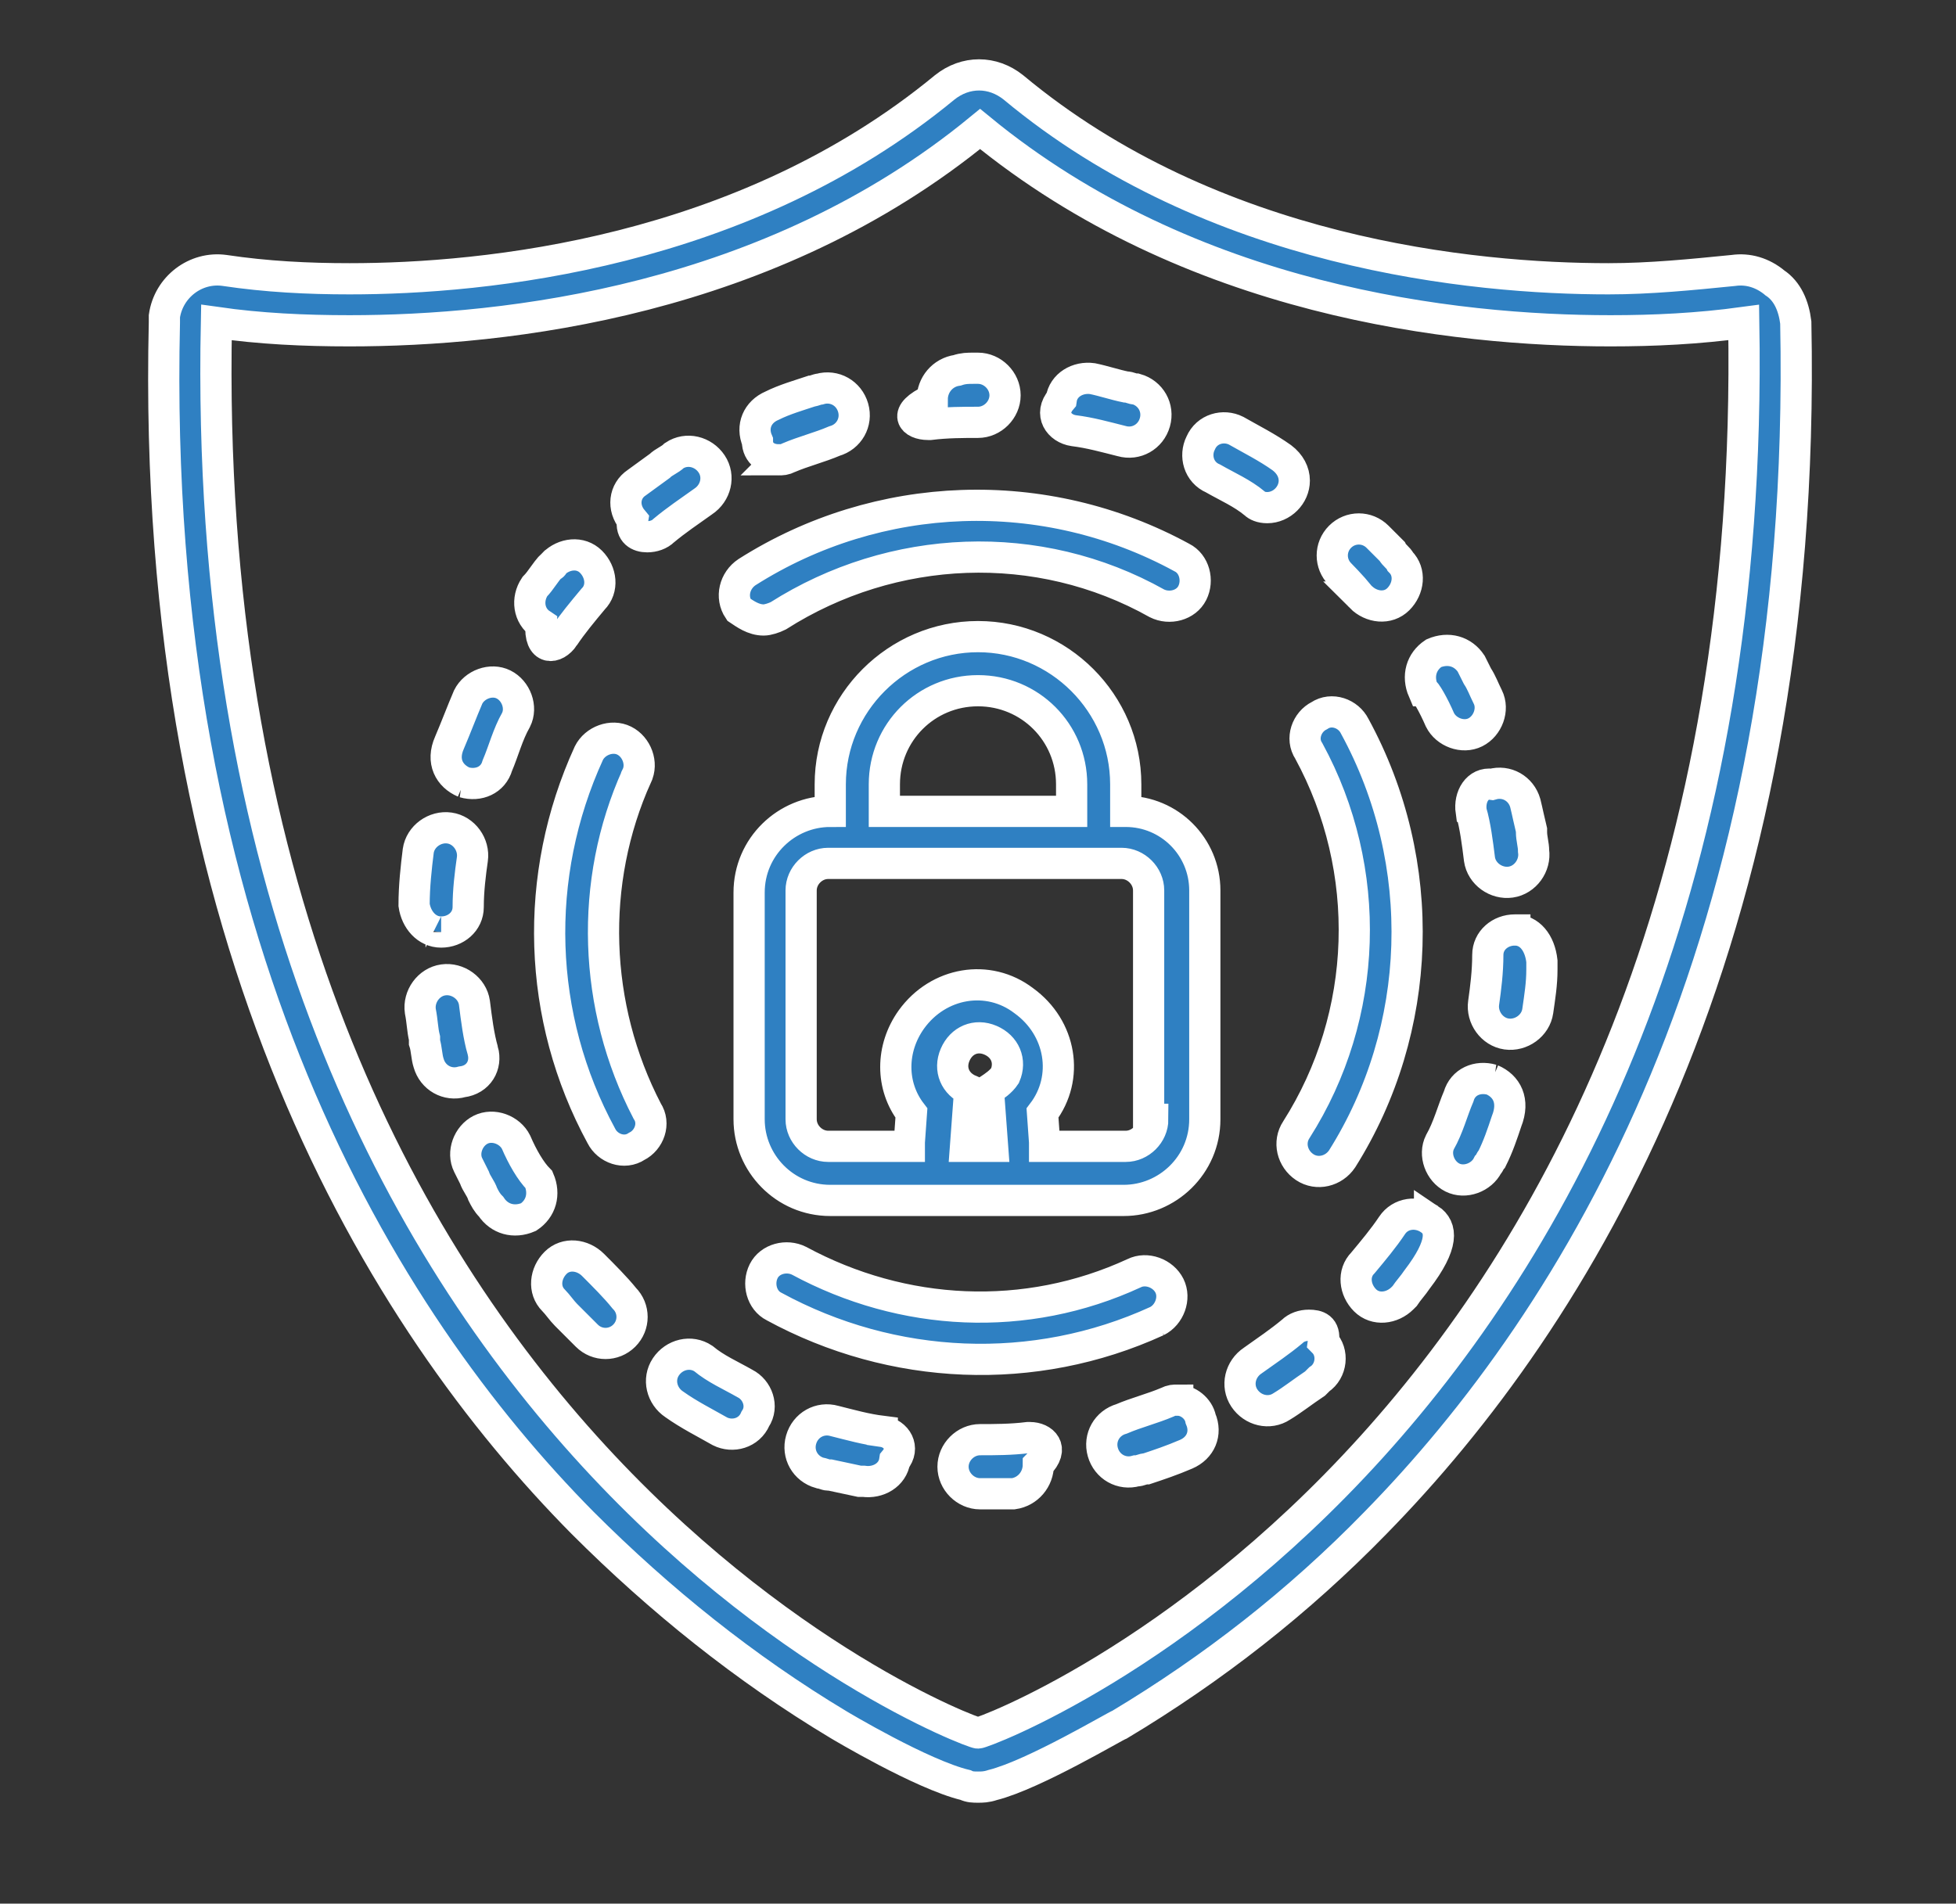 <svg xmlns="http://www.w3.org/2000/svg" id="Layer_1" x="0" y="0" viewBox="0 0 94 91.5" xml:space="preserve"><rect x="0" y="0" width="94" height="91.5" fill="#333333" stroke="none"/><style>.st0{fill:#2f80c2;stroke:#fff;stroke-width:1.5}</style><path class="st0" d="M85.3 13.6c-.6-.5-1.3-.7-2-.6-2 .2-4 .4-6 .4-6.5 0-19-1.2-28.6-9.2-1-.8-2.3-.8-3.3 0-9.7 8-22.1 9.2-28.6 9.2-2 0-4-.1-6-.4-1.4-.2-2.7.8-2.9 2.2v.3c-.7 30 10.5 48 20.1 57.7 3.7 3.7 7.8 7 12.3 9.7 0 0 4 2.4 6.1 2.9.2.1.4.1.6.1.2 0 .4 0 .7-.1 2-.5 6-2.9 6.1-2.9 4.5-2.7 8.6-5.9 12.3-9.7 9.6-9.8 20.8-27.7 20.2-57.7-.1-.8-.4-1.5-1-1.9zM47 83.3c-.5 0-37.7-14.2-36.6-67.8 2.1.3 4.2.4 6.4.4 7.5 0 20.2-1.4 30.3-9.7 10.1 8.3 22.8 9.7 30.3 9.7 2.1 0 4.2-.1 6.4-.4.9 53.7-36.3 67.8-36.8 67.8z"/><path class="st0" d="M28.5 60.8c-.5-.5-1.3-.6-1.8-.1s-.6 1.3-.1 1.8c.2.2.4.5.6.7l.1.1.9.9c.5.5 1.3.5 1.8 0s.5-1.3 0-1.8c-.4-.5-1-1.1-1.5-1.6zm-1.4-30.2c.4-.6.9-1.2 1.4-1.8.5-.5.4-1.3-.1-1.8s-1.3-.4-1.8.1c0 0 0 .1-.1.1-.3.3-.5.7-.8 1-.4.6-.3 1.4.3 1.8-.1 1.3.7 1.2 1.1.6zm-2.3 24.3c-.3-.6-1.1-.9-1.7-.6-.6.3-.9 1.1-.6 1.7l.3.6c.1.3.3.5.4.8.1.2.2.4.4.6.4.6 1.1.8 1.8.5.6-.4.8-1.1.5-1.8-.4-.4-.8-1.1-1.1-1.8zm-3.6-10.1c.1 0 .1 0 0 0 .7 0 1.3-.5 1.3-1.2 0-.8.1-1.6.2-2.3.1-.7-.4-1.4-1.1-1.5-.7-.1-1.4.4-1.5 1.1-.1.8-.2 1.7-.2 2.6.1.7.6 1.3 1.3 1.3zm1.1-7.2c.7.2 1.4-.1 1.6-.8.3-.7.5-1.5.9-2.2.3-.6 0-1.4-.6-1.7-.6-.3-1.4 0-1.7.6-.3.7-.6 1.5-.9 2.2-.4.9 0 1.6.7 1.9zm43.1-8.9c.5.5 1.3.6 1.8.1s.6-1.3.1-1.8c-.1-.2-.3-.3-.4-.5l-.7-.7c-.5-.5-1.3-.5-1.8 0s-.5 1.3 0 1.8c0 0 .5.5 1 1.1zm3.8 5.9c.3.6 1.1.9 1.7.6.6-.3.9-1.1.6-1.7-.2-.4-.3-.7-.5-1l-.3-.6c-.4-.6-1.1-.8-1.8-.5-.6.4-.8 1.1-.5 1.8.1 0 .5.7.8 1.4zm1.5 4.4c.2.7.3 1.5.4 2.3.1.7.8 1.2 1.5 1.1.7-.1 1.2-.8 1.1-1.5 0-.3-.1-.6-.1-.9v-.1c-.1-.4-.2-.9-.3-1.3-.2-.7-.9-1.1-1.6-.9-.7-.1-1.1.6-1 1.3zM31.1 25.8c.3 0 .6-.1.8-.3.6-.5 1.2-.9 1.9-1.4.6-.4.8-1.2.4-1.8-.4-.6-1.2-.8-1.8-.4-.2.2-.5.3-.7.5-.4.3-.7.5-1.1.8-.6.4-.7 1.2-.2 1.8-.1.6.3.8.7.8zm20.5-5.1c.8.1 1.5.3 2.3.5.7.2 1.4-.2 1.6-.9.2-.7-.2-1.4-.9-1.6-.2 0-.3-.1-.5-.1-.5-.1-1.1-.3-1.6-.4-.7-.1-1.4.3-1.5 1-.6.7-.1 1.4.6 1.5zm-14.2 1.4c.2 0 .3 0 .5-.1.7-.3 1.5-.5 2.2-.8.7-.2 1.1-.9.9-1.6-.2-.7-.9-1.1-1.6-.9-.1 0-.3.1-.4.1-.6.2-1.3.4-1.9.7-.7.3-1 1-.7 1.7 0 .6.5.9 1 .9zm7.2-1.7h.1c.8-.1 1.6-.1 2.3-.1.7 0 1.3-.6 1.3-1.3s-.6-1.3-1.3-1.3h-.2c-.3 0-.5 0-.8.1-.7.1-1.2.7-1.2 1.4-1.5.7-.9 1.2-.2 1.2zM23.2 50.5c-.2-.7-.3-1.5-.4-2.3-.1-.7-.8-1.2-1.5-1.1-.7.1-1.2.8-1.1 1.5.1.5.1.9.2 1.3v.2c.1.3.1.7.2 1 .2.7.9 1.1 1.6.9.8-.1 1.2-.8 1-1.5zm39.7 13.2c-.3 0-.6.1-.8.3-.6.5-1.2.9-1.9 1.4-.6.4-.8 1.2-.4 1.8.4.6 1.2.8 1.8.4.5-.3 1-.7 1.6-1.1l.2-.2c.6-.4.7-1.3.2-1.8.1-.7-.3-.8-.7-.8zm-2-39.3c.7 0 1.3-.6 1.3-1.3 0-.4-.2-.8-.6-1.1-.7-.5-1.5-.9-2.2-1.3-.6-.3-1.4-.1-1.7.6-.3.6-.1 1.4.6 1.7.7.4 1.4.7 2 1.2.1.1.3.2.6.2zm-4.3 42.9c-.2 0-.3 0-.5.1-.7.3-1.5.5-2.2.8-.7.2-1.1.9-.9 1.6.2.7.9 1.1 1.6.9.2 0 .3-.1.5-.1.6-.2 1.2-.4 1.9-.7.7-.3 1-1 .7-1.7-.1-.5-.6-.9-1.1-.9zm12.1-8.7c-.6-.4-1.4-.3-1.8.3-.4.6-.9 1.2-1.4 1.8-.5.5-.4 1.3.1 1.8s1.3.4 1.8-.1l.1-.1c.2-.3.4-.5.6-.8 1.3-1.7 1.2-2.5.6-2.9zm3-6.7c-.7-.2-1.4.1-1.6.8-.3.7-.5 1.5-.9 2.2-.3.6 0 1.4.6 1.7.6.3 1.4 0 1.7-.6.1-.1.1-.2.2-.3.3-.6.5-1.2.7-1.8.4-1 0-1.7-.7-2zm1.1-7.2c-.1 0-.1 0 0 0-.7 0-1.3.5-1.3 1.2 0 .8-.1 1.6-.2 2.3-.1.7.4 1.4 1.1 1.5.7.1 1.4-.4 1.5-1.1.1-.7.2-1.3.2-2v-.4c-.1-.9-.6-1.5-1.3-1.5zM49.5 69.1h-.1c-.8.1-1.6.1-2.3.1-.7 0-1.3.6-1.3 1.3 0 .7.6 1.3 1.3 1.3h1.6c.7-.1 1.2-.7 1.2-1.4.8-.8.2-1.3-.4-1.3zm-13.7-2.6c-.7-.4-1.4-.7-2-1.2-.6-.4-1.4-.2-1.8.4-.4.6-.2 1.4.4 1.8.7.5 1.5.9 2.2 1.3.6.3 1.4.1 1.7-.6.4-.6.1-1.4-.5-1.7zm6.6 2.3c-.8-.1-1.5-.3-2.3-.5-.7-.2-1.4.2-1.6.9-.2.7.2 1.4.9 1.6.1 0 .3.1.4.1h.1c.5.1.9.2 1.4.3h.2c.7.1 1.4-.3 1.5-1 .5-.6.1-1.3-.6-1.4zm13.2-5.3c.6-.3.9-1.1.6-1.7-.3-.6-1.1-.9-1.7-.6-5.2 2.4-11.1 2.1-16.1-.6-.6-.3-1.4-.1-1.7.5-.3.6-.1 1.4.5 1.7 5.7 3.1 12.5 3.4 18.4.7zm-25-26.2c.3-.6 0-1.4-.6-1.7-.6-.3-1.4 0-1.7.6-2.7 5.9-2.5 12.7.6 18.4.3.6 1.1.9 1.7.5.6-.3.9-1.1.5-1.7-2.6-5-2.8-11-.5-16.1zm34.5-2.4c-.3-.6-1.1-.9-1.7-.5-.6.3-.9 1.1-.5 1.7 3.1 5.7 2.9 12.7-.6 18.2-.4.6-.2 1.4.4 1.8.6.4 1.4.2 1.8-.4 3.9-6.2 4.2-14.2.6-20.8zm-28.4-5.1c.2 0 .5-.1.7-.2 5.5-3.5 12.5-3.8 18.2-.6.6.3 1.4.1 1.7-.5.3-.6.1-1.4-.5-1.7-6.6-3.6-14.6-3.3-20.9.7-.6.4-.8 1.2-.4 1.8.3.2.7.5 1.2.5zM54.1 39v-1.3c0-3.9-3.2-7.1-7.1-7.1s-7.1 3.2-7.1 7.1V39c-2.1 0-3.9 1.7-3.9 3.9v10.9c0 2.1 1.7 3.9 3.9 3.9H54c2.1 0 3.9-1.7 3.9-3.9v-11c0-2.1-1.7-3.8-3.8-3.8zm-11.6-1.3c0-2.5 2-4.5 4.5-4.5s4.5 2 4.5 4.5V39h-9v-1.3zm5 14.7l.2 2.7h-1.3l.2-2.7c-.7-.3-1-1-.7-1.7.3-.7 1-1 1.7-.7.7.3 1 1 .7 1.7-.2.3-.5.5-.8.7zm7.9 1.4c0 .7-.6 1.3-1.3 1.3h-3.9v-.2l-.1-1.4c1.3-1.7.9-4.1-.9-5.4-1.7-1.3-4.1-.9-5.4.9-1 1.4-1 3.2 0 4.5l-.1 1.4v.2h-3.9c-.7 0-1.3-.6-1.3-1.3v-11c0-.7.6-1.3 1.3-1.3h14.1c.7 0 1.3.6 1.3 1.3v11z"/></svg>
